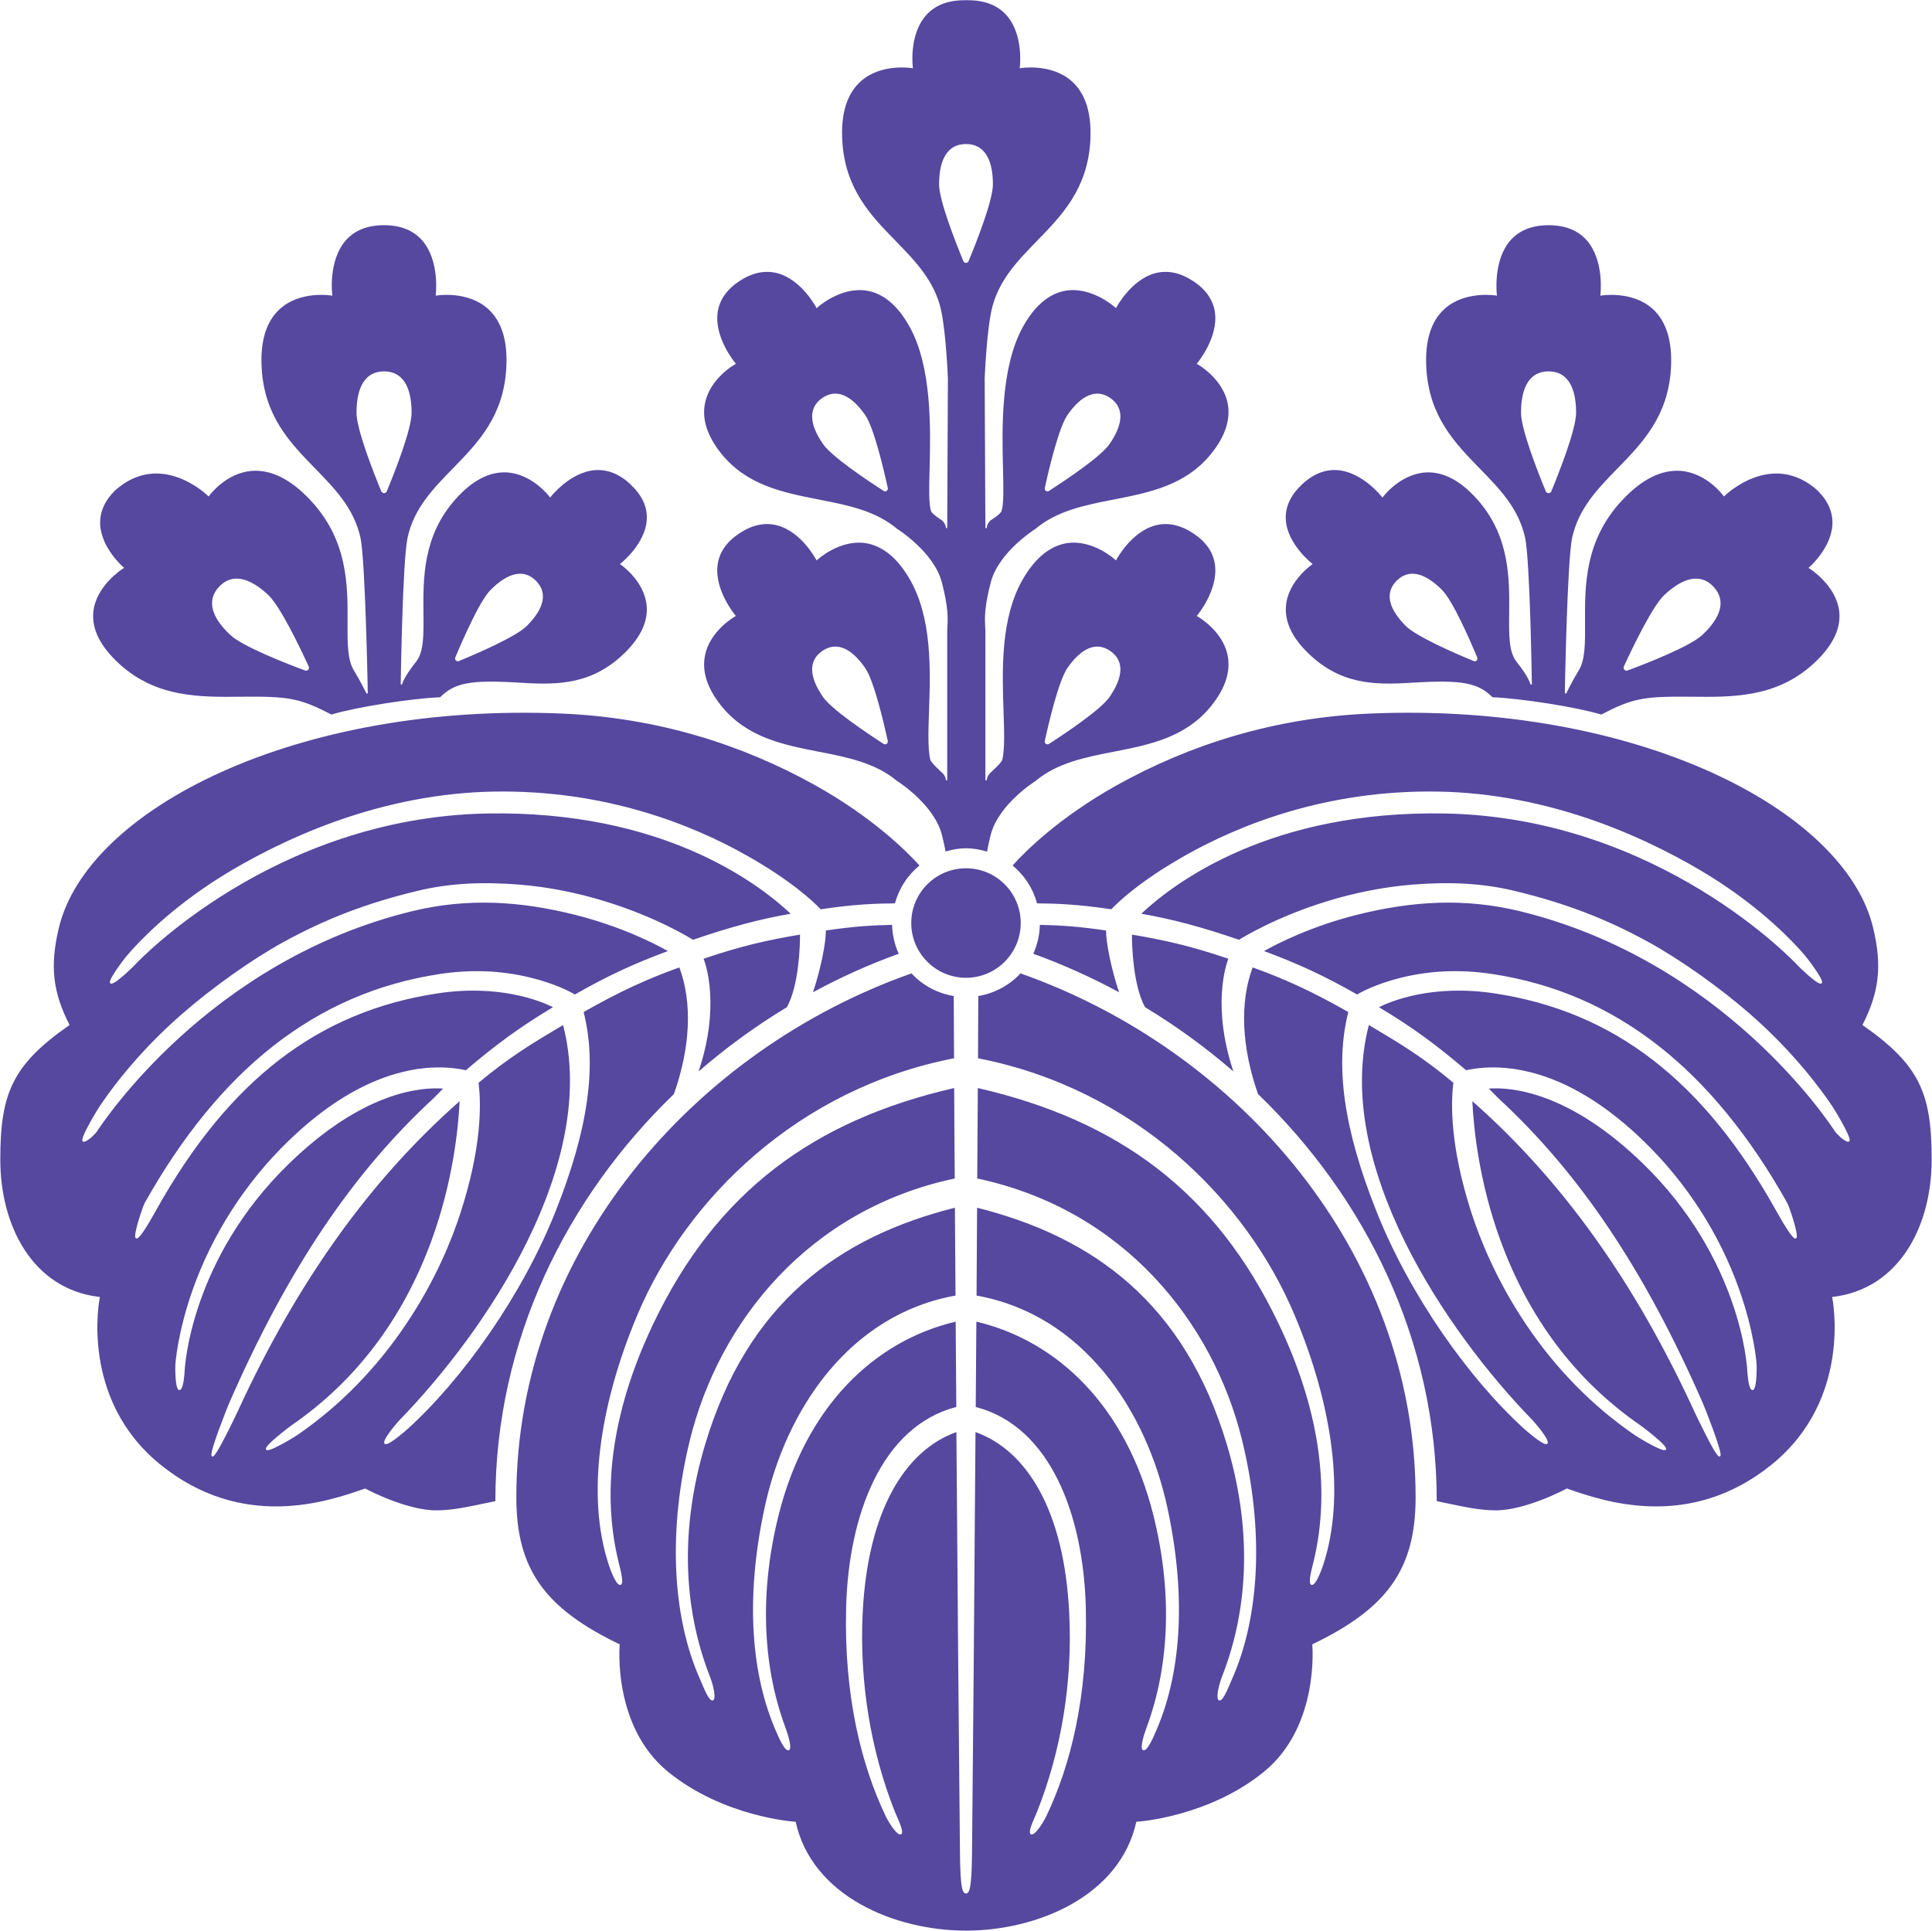 <?xml version="1.0" encoding="UTF-8" standalone="no"?>
<!-- Created with Inkscape (http://www.inkscape.org/) -->

<svg xmlns:dc="http://purl.org/dc/elements/1.1/" xmlns:cc="http://creativecommons.org/ns#" xmlns:rdf="http://www.w3.org/1999/02/22-rdf-syntax-ns#" xmlns:svg="http://www.w3.org/2000/svg" xmlns="http://www.w3.org/2000/svg" xmlns:sodipodi="http://sodipodi.sourceforge.net/DTD/sodipodi-0.dtd" xmlns:inkscape="http://www.inkscape.org/namespaces/inkscape" width="39.688mm" height="39.673mm" viewBox="0 0 39.688 39.673" version="1.1" id="svg1252" inkscape:version="0.92.1 r15371" sodipodi:docname="tsukuba.svg">
  <defs id="defs1246"/>
  <sodipodi:namedview id="base" pagecolor="#ffffff" bordercolor="#666666" borderopacity="1.0" inkscape:pageopacity="0.0" inkscape:pageshadow="2" inkscape:zoom="1.979899" inkscape:cx="-0.36353886" inkscape:cy="-6.6448756" inkscape:document-units="mm" inkscape:current-layer="layer1" showgrid="false" fit-margin-top="0" fit-margin-left="0" fit-margin-right="0" fit-margin-bottom="0" inkscape:window-width="1600" inkscape:window-height="838" inkscape:window-x="-8" inkscape:window-y="-8" inkscape:window-maximized="1"/>
  <g inkscape:label="Layer 1" inkscape:groupmode="layer" id="layer1" transform="translate(-70.871,-104.807)">
    <g transform="matrix(0.991,0,0,-0.991,92.356,120.089)" id="g402">
      <path d="M 0,0 C -0.019,0.014 -0.027,0.037 -0.023,0.06 0.065,0.46 0.268,1.314 0.447,1.573 0.736,1.989 1.046,2.127 1.336,1.924 1.628,1.722 1.606,1.385 1.318,0.969 1.138,0.709 0.41,0.222 0.064,-0.002 0.045,-0.013 0.02,-0.014 0,0 m -3.363,-0.002 c -0.346,0.224 -1.074,0.711 -1.255,0.971 -0.289,0.416 -0.31,0.753 -0.019,0.955 0.292,0.203 0.602,0.065 0.891,-0.351 C -3.566,1.314 -3.365,0.46 -3.277,0.06 -3.273,0.037 -3.281,0.014 -3.301,0 -3.32,-0.014 -3.345,-0.013 -3.363,-0.002 M 0,5.244 C -0.019,5.258 -0.027,5.281 -0.023,5.303 0.065,5.705 0.268,6.558 0.447,6.817 0.736,7.232 1.046,7.371 1.336,7.169 1.628,6.966 1.606,6.629 1.318,6.213 1.138,5.952 0.41,5.467 0.064,5.243 0.045,5.231 0.02,5.231 0,5.244 M -3.363,5.243 c -0.346,0.224 -1.074,0.709 -1.255,0.97 -0.289,0.416 -0.31,0.753 -0.019,0.956 0.292,0.202 0.602,0.063 0.891,-0.352 0.18,-0.259 0.381,-1.112 0.469,-1.514 C -3.273,5.281 -3.281,5.258 -3.301,5.244 -3.32,5.231 -3.345,5.231 -3.363,5.243 M 8.868,1.716 C 8.488,1.873 7.685,2.221 7.461,2.443 7.102,2.802 7.021,3.13 7.27,3.381 7.522,3.632 7.85,3.552 8.208,3.194 8.433,2.972 8.783,2.169 8.942,1.791 8.95,1.771 8.946,1.744 8.93,1.728 8.914,1.712 8.89,1.708 8.868,1.716 m 3.124,-0.18 c -0.017,0.019 -0.021,0.045 -0.012,0.067 0.186,0.403 0.594,1.254 0.844,1.487 0.4,0.372 0.756,0.446 1.017,0.165 C 14.102,2.975 14.002,2.624 13.602,2.253 13.352,2.021 12.474,1.675 12.059,1.521 12.035,1.512 12.01,1.518 11.992,1.536 M 10.42,5.197 c -0.026,0 -0.048,0.016 -0.057,0.037 -0.169,0.409 -0.514,1.289 -0.514,1.63 0,0.545 0.189,0.858 0.571,0.858 0.383,0 0.571,-0.313 0.571,-0.858 0,-0.341 -0.346,-1.221 -0.514,-1.63 C 10.468,5.213 10.445,5.197 10.42,5.197 M -12.168,1.716 c 0.381,0.157 1.184,0.505 1.407,0.727 0.36,0.359 0.441,0.687 0.19,0.938 -0.25,0.251 -0.578,0.171 -0.937,-0.187 -0.224,-0.222 -0.576,-1.025 -0.734,-1.403 -0.008,-0.023 -0.004,-0.047 0.012,-0.063 0.017,-0.016 0.041,-0.02 0.062,-0.012 m -3.123,-0.18 c 0.018,0.019 0.021,0.045 0.01,0.067 -0.184,0.403 -0.592,1.254 -0.842,1.487 -0.4,0.372 -0.757,0.446 -1.018,0.165 -0.26,-0.28 -0.16,-0.631 0.24,-1.002 0.249,-0.232 1.128,-0.578 1.544,-0.732 0.022,-0.009 0.048,-0.003 0.066,0.015 m 1.572,3.661 c 0.026,0 0.047,0.016 0.056,0.037 0.17,0.409 0.515,1.289 0.515,1.63 0,0.545 -0.189,0.858 -0.571,0.858 -0.383,0 -0.571,-0.313 -0.571,-0.858 0,-0.341 0.345,-1.221 0.514,-1.63 0.009,-0.021 0.031,-0.037 0.057,-0.037 m 12.008,4.811 c -0.165,0.4 -0.503,1.258 -0.503,1.591 0,0.531 0.185,0.836 0.558,0.836 0.373,0 0.558,-0.305 0.558,-0.836 0,-0.333 -0.338,-1.191 -0.504,-1.591 -0.007,-0.022 -0.029,-0.037 -0.054,-0.037 -0.025,0 -0.047,0.015 -0.055,0.037 M -2.151,4.63 -2.152,4.631 Z m 1.003,0.001 v 0 V 4.63 Z M -0.215,4.457 -0.217,4.456 Z M -3.082,4.456 h -0.001 l -10e-4,10e-4 z m 1.301,-27.458 c -0.024,2.263 -0.05,5.547 -0.074,8.734 -1.076,-0.386 -1.835,-1.647 -1.942,-3.737 -0.073,-1.461 0.174,-2.886 0.661,-4.12 0.066,-0.164 0.21,-0.442 0.135,-0.482 -0.076,-0.039 -0.245,0.222 -0.322,0.382 -0.495,1.035 -0.864,2.473 -0.818,4.306 0.047,1.947 0.748,3.775 2.284,4.171 -0.005,0.598 -0.009,1.19 -0.013,1.769 -1.688,-0.398 -3.103,-1.758 -3.667,-3.999 -0.391,-1.553 -0.352,-3.087 0.133,-4.402 0.061,-0.165 0.154,-0.461 0.073,-0.485 -0.082,-0.026 -0.208,0.265 -0.277,0.428 -0.471,1.095 -0.642,2.634 -0.229,4.573 0.44,2.078 1.776,4.035 3.964,4.426 -0.005,0.628 -0.009,1.24 -0.013,1.821 -2.404,-0.605 -4.3,-1.97 -5.178,-4.911 -0.512,-1.711 -0.467,-3.36 0.1,-4.808 0.065,-0.164 0.141,-0.467 0.061,-0.495 -0.081,-0.028 -0.189,0.264 -0.261,0.427 -0.599,1.337 -0.663,3.149 -0.214,4.976 0.601,2.434 2.449,4.772 5.489,5.417 -0.006,0.678 -0.009,1.31 -0.012,1.875 -2.904,-0.666 -4.928,-2.148 -6.232,-4.877 -0.82,-1.714 -1.098,-3.395 -0.73,-4.927 0.04,-0.171 0.128,-0.472 0.047,-0.496 -0.082,-0.027 -0.196,0.263 -0.25,0.431 -0.46,1.41 -0.191,3.297 0.602,5.175 1.008,2.387 3.316,4.68 6.56,5.311 -0.003,0.505 -0.005,0.941 -0.006,1.29 -0.324,0.055 -0.637,0.211 -0.875,0.47 -4.497,-1.583 -8.192,-5.762 -8.192,-10.864 0,-1.516 0.618,-2.312 2.143,-3.046 -0.002,-0.017 -0.153,-1.695 0.997,-2.638 1.153,-0.943 2.623,-1.039 2.638,-1.039 l 0.012,-0.001 c 0.339,-1.542 2.054,-2.257 3.531,-2.257 1.476,0 3.191,0.715 3.531,2.257 l 0.012,0.001 c 0.015,0 1.485,0.096 2.637,1.039 1.151,0.943 0.999,2.621 0.998,2.638 1.525,0.734 2.142,1.53 2.142,3.046 0,5.102 -3.694,9.281 -8.19,10.864 -0.24,-0.259 -0.552,-0.415 -0.875,-0.47 -10e-4,-0.349 -0.004,-0.785 -0.006,-1.29 3.243,-0.631 5.55,-2.924 6.557,-5.311 0.794,-1.878 1.063,-3.765 0.604,-5.175 -0.055,-0.168 -0.168,-0.458 -0.249,-0.431 -0.081,0.024 0.005,0.325 0.047,0.496 0.366,1.532 0.089,3.213 -0.732,4.927 -1.302,2.729 -3.326,4.211 -6.231,4.877 -0.004,-0.565 -0.007,-1.197 -0.012,-1.875 3.039,-0.645 4.889,-2.983 5.488,-5.417 0.45,-1.827 0.386,-3.639 -0.213,-4.976 -0.072,-0.163 -0.18,-0.455 -0.261,-0.427 -0.079,0.028 -0.004,0.331 0.061,0.495 0.567,1.448 0.612,3.097 0.1,4.808 -0.879,2.941 -2.774,4.306 -5.178,4.911 -0.004,-0.581 -0.008,-1.193 -0.011,-1.821 2.185,-0.391 3.52,-2.348 3.962,-4.426 0.413,-1.939 0.242,-3.478 -0.229,-4.573 -0.069,-0.163 -0.195,-0.454 -0.277,-0.428 -0.082,0.024 0.011,0.32 0.073,0.485 0.485,1.315 0.524,2.849 0.133,4.402 -0.565,2.241 -1.979,3.601 -3.666,3.999 -0.005,-0.579 -0.009,-1.171 -0.013,-1.769 1.536,-0.396 2.235,-2.224 2.282,-4.171 0.046,-1.833 -0.321,-3.271 -0.816,-4.306 -0.077,-0.16 -0.247,-0.421 -0.323,-0.382 -0.075,0.04 0.069,0.318 0.134,0.482 0.488,1.234 0.736,2.659 0.66,4.12 -0.105,2.09 -0.864,3.351 -1.942,3.737 -0.022,-3.187 -0.049,-6.471 -0.072,-8.734 -0.008,-0.719 -0.051,-0.832 -0.125,-0.832 -0.075,0 -0.117,0.113 -0.125,0.832 M 1.247,-3.87 c -0.576,0.086 -0.969,0.109 -1.372,0.117 -0.004,-0.206 -0.051,-0.408 -0.136,-0.599 0.609,-0.22 1.203,-0.487 1.778,-0.798 -0.168,0.502 -0.271,1.041 -0.27,1.28 m 2.639,-2.921 c -0.163,0.489 -0.247,0.977 -0.244,1.441 0.003,0.473 0.096,0.777 0.14,0.895 -0.791,0.269 -1.336,0.388 -1.998,0.5 -0.002,-0.204 0.021,-1.047 0.271,-1.504 0.645,-0.39 1.259,-0.836 1.831,-1.332 m -8.714,1.641 c 0.572,0.311 1.168,0.578 1.777,0.798 -0.086,0.191 -0.132,0.393 -0.137,0.599 -0.404,-0.008 -0.794,-0.031 -1.373,-0.117 0.003,-0.239 -0.099,-0.778 -0.267,-1.28 m 9.226,-2.111 c 2.227,-2.151 3.704,-5.105 3.704,-8.439 l 0.226,-0.047 c 0.33,-0.07 0.672,-0.144 0.996,-0.144 0.629,0 1.461,0.445 1.469,0.451 l 0.006,10e-4 0.006,-10e-4 c 0.758,-0.265 2.537,-0.886 4.247,0.504 1.672,1.36 1.253,3.433 1.248,3.454 l -0.003,0.015 0.014,0.001 c 1.373,0.163 2.05,1.46 2.05,2.847 0,1.367 -0.244,1.961 -1.435,2.79 0.353,0.691 0.406,1.23 0.226,1.998 C 16.574,-1.352 12.211,0.865 6.707,0.627 4.742,0.542 2.986,-0.013 1.469,-0.859 0.265,-1.533 -0.437,-2.239 -0.69,-2.522 c 0.248,-0.205 0.423,-0.476 0.507,-0.785 0.39,-0.004 0.83,-0.016 1.538,-0.123 0.162,0.169 0.625,0.604 1.543,1.121 1.111,0.626 2.922,1.362 5.247,1.319 1.074,-0.02 2.173,-0.228 3.27,-0.619 1.012,-0.362 1.832,-0.813 2.343,-1.128 1.123,-0.696 1.786,-1.427 1.963,-1.635 0.003,-0.005 0.006,-0.007 0.007,-0.008 0.022,-0.024 0.123,-0.152 0.214,-0.286 0.18,-0.26 0.152,-0.286 0.138,-0.299 -0.006,-0.006 -0.014,-0.009 -0.024,-0.007 -0.098,0.005 -0.468,0.372 -0.49,0.397 -0.028,0.03 -2.854,3.049 -7.297,3.131 -3.598,0.065 -5.585,-1.415 -6.291,-2.078 0.645,-0.113 1.235,-0.27 2.025,-0.54 0.064,0.04 0.757,0.469 1.811,0.794 0.594,0.184 1.193,0.301 1.779,0.349 0.724,0.058 1.422,0.042 2.141,-0.134 1.026,-0.249 1.872,-0.569 2.762,-1.059 0.673,-0.371 1.479,-0.946 2.1,-1.488 0.973,-0.848 1.557,-1.689 1.713,-1.925 0.002,-0.004 0.005,-0.008 0.006,-0.01 0.022,-0.032 0.122,-0.194 0.207,-0.352 0.174,-0.321 0.144,-0.345 0.126,-0.357 -0.004,-0.003 -0.011,-0.008 -0.023,-0.005 -0.102,0.017 -0.256,0.197 -0.26,0.202 -0.118,0.181 -2.321,3.55 -6.543,4.578 -1.134,0.276 -2.231,0.213 -3.38,-0.077 -0.948,-0.239 -1.641,-0.593 -1.92,-0.75 0.726,-0.269 1.251,-0.515 1.929,-0.9 0.074,0.044 0.395,0.222 0.924,0.351 0.604,0.148 1.236,0.171 1.88,0.073 0.639,-0.097 1.253,-0.271 1.825,-0.519 0.568,-0.246 1.112,-0.572 1.619,-0.969 0.999,-0.781 1.897,-1.879 2.671,-3.262 0.02,-0.032 0.08,-0.204 0.129,-0.367 0.099,-0.335 0.063,-0.355 0.05,-0.363 -0.005,-0.003 -0.013,-0.004 -0.024,-10e-4 -0.052,0.014 -0.184,0.209 -0.39,0.579 l -0.008,0.014 c -1.503,2.685 -3.354,4.111 -5.823,4.486 -1.281,0.195 -2.136,-0.155 -2.401,-0.285 0.671,-0.402 1.163,-0.758 1.807,-1.307 0.422,0.089 0.87,0.076 1.336,-0.042 0.786,-0.198 1.579,-0.682 2.355,-1.437 0.881,-0.857 1.562,-1.914 1.968,-3.06 0.325,-0.912 0.364,-1.561 0.364,-1.567 0,-0.006 0.013,-0.52 -0.083,-0.525 -0.01,0 -0.02,0.003 -0.029,0.012 -0.059,0.052 -0.077,0.312 -0.082,0.391 -0.004,0.094 -0.136,2.321 -2.159,4.289 -1.531,1.489 -2.727,1.592 -3.2,1.558 0.03,-0.027 0.061,-0.059 0.092,-0.092 0.036,-0.036 0.071,-0.072 0.101,-0.102 1.693,-1.561 3.043,-3.575 4.249,-6.337 0.014,-0.031 0.119,-0.294 0.213,-0.551 0.188,-0.521 0.156,-0.535 0.136,-0.544 -0.021,-0.009 -0.053,-0.023 -0.295,0.454 -0.115,0.224 -0.23,0.465 -0.251,0.514 -1.233,2.671 -2.733,4.764 -4.585,6.397 0.027,-0.567 0.138,-1.665 0.579,-2.877 0.593,-1.629 1.569,-2.921 2.9,-3.84 0.028,-0.019 0.169,-0.125 0.302,-0.237 0.263,-0.221 0.242,-0.252 0.231,-0.269 -0.003,-0.004 -0.009,-0.01 -0.02,-0.012 -0.098,-0.018 -0.601,0.293 -0.633,0.317 -0.875,0.603 -1.633,1.376 -2.251,2.297 -0.608,0.906 -0.951,1.761 -1.131,2.319 -0.438,1.363 -0.423,2.251 -0.373,2.659 10e-4,0.012 0.003,0.021 0.003,0.025 -0.645,0.54 -1.136,0.831 -1.752,1.196 -0.748,-2.873 1.588,-6.339 3.396,-8.195 0.003,-0.004 0.374,-0.415 0.305,-0.483 -0.006,-0.006 -0.015,-0.01 -0.027,-0.01 -0.096,0 -0.412,0.279 -0.455,0.317 -1.144,1.039 -2.371,2.766 -3.063,4.512 C 6.172,-7.982 5.988,-6.67 6.269,-5.56 5.53,-5.141 4.989,-4.889 4.286,-4.635 4.014,-5.365 4.057,-6.291 4.398,-7.261 m -11.996,2.626 c -0.703,-0.254 -1.244,-0.506 -1.984,-0.925 0.281,-1.11 0.098,-2.422 -0.58,-4.129 -0.694,-1.746 -1.922,-3.473 -3.065,-4.512 -0.042,-0.038 -0.359,-0.317 -0.454,-0.317 -0.012,0 -0.022,0.004 -0.028,0.01 -0.067,0.068 0.302,0.479 0.306,0.483 1.806,1.856 4.142,5.322 3.395,8.195 -0.615,-0.365 -1.105,-0.656 -1.751,-1.196 0,-0.004 0.001,-0.013 0.001,-0.025 0.051,-0.408 0.068,-1.296 -0.372,-2.659 -0.179,-0.558 -0.521,-1.413 -1.131,-2.319 -0.618,-0.921 -1.375,-1.694 -2.25,-2.297 -0.032,-0.024 -0.536,-0.335 -0.633,-0.317 -0.011,0.002 -0.016,0.008 -0.02,0.012 -0.011,0.017 -0.031,0.048 0.23,0.269 0.133,0.112 0.275,0.218 0.301,0.237 1.333,0.919 2.309,2.211 2.902,3.84 0.44,1.212 0.551,2.31 0.579,2.877 -1.853,-1.633 -3.353,-3.726 -4.585,-6.397 -0.022,-0.049 -0.136,-0.29 -0.251,-0.514 -0.243,-0.477 -0.275,-0.463 -0.295,-0.454 -0.02,0.009 -0.053,0.023 0.136,0.544 0.094,0.257 0.199,0.52 0.213,0.551 1.205,2.762 2.555,4.776 4.248,6.337 0.031,0.03 0.066,0.066 0.101,0.102 0.03,0.033 0.062,0.065 0.092,0.092 -0.473,0.034 -1.667,-0.069 -3.198,-1.558 -2.025,-1.968 -2.157,-4.195 -2.161,-4.289 -0.004,-0.079 -0.023,-0.339 -0.082,-0.391 -0.008,-0.009 -0.019,-0.012 -0.03,-0.012 -0.095,0.005 -0.083,0.519 -0.081,0.525 0,0.006 0.039,0.655 0.363,1.567 0.408,1.146 1.087,2.203 1.968,3.06 0.776,0.755 1.569,1.239 2.357,1.437 0.464,0.118 0.914,0.131 1.334,0.042 0.644,0.549 1.137,0.905 1.806,1.307 -0.263,0.13 -1.119,0.48 -2.398,0.285 -2.471,-0.375 -4.322,-1.801 -5.824,-4.486 l -0.007,-0.014 c -0.206,-0.37 -0.338,-0.565 -0.393,-0.579 -0.009,-0.003 -0.017,-0.002 -0.021,10e-4 -0.015,0.008 -0.05,0.028 0.049,0.363 0.049,0.163 0.111,0.335 0.128,0.367 0.774,1.383 1.672,2.481 2.671,3.262 0.507,0.397 1.051,0.723 1.62,0.969 0.573,0.248 1.186,0.422 1.825,0.519 0.644,0.098 1.275,0.075 1.878,-0.073 0.532,-0.129 0.852,-0.307 0.925,-0.351 0.678,0.385 1.203,0.631 1.929,0.9 -0.278,0.157 -0.973,0.511 -1.919,0.75 -1.148,0.29 -2.247,0.353 -3.382,0.077 -4.221,-1.028 -6.423,-4.397 -6.542,-4.578 -0.004,-0.005 -0.158,-0.185 -0.259,-0.202 -0.012,-0.003 -0.02,0.002 -0.025,0.005 -0.016,0.012 -0.047,0.036 0.128,0.357 0.084,0.158 0.185,0.32 0.206,0.352 0.001,0.002 0.003,0.006 0.007,0.01 0.155,0.236 0.738,1.077 1.714,1.925 0.622,0.542 1.426,1.117 2.098,1.488 0.891,0.49 1.737,0.81 2.762,1.059 0.719,0.176 1.418,0.192 2.142,0.134 0.586,-0.048 1.184,-0.165 1.777,-0.349 1.057,-0.325 1.749,-0.754 1.813,-0.794 0.79,0.27 1.379,0.427 2.025,0.54 -0.706,0.663 -2.693,2.143 -6.292,2.078 -4.441,-0.082 -7.268,-3.101 -7.295,-3.131 -0.021,-0.025 -0.393,-0.392 -0.491,-0.397 -0.01,-0.002 -0.018,0.001 -0.024,0.007 -0.014,0.013 -0.042,0.039 0.137,0.299 0.093,0.134 0.191,0.262 0.215,0.286 0,0 0.003,0.003 0.007,0.008 0.177,0.208 0.841,0.939 1.963,1.635 0.51,0.315 1.331,0.766 2.342,1.128 1.097,0.391 2.197,0.599 3.271,0.619 2.324,0.043 4.136,-0.693 5.246,-1.319 0.918,-0.517 1.383,-0.952 1.543,-1.121 0.709,0.107 1.149,0.119 1.539,0.123 0.084,0.309 0.259,0.58 0.508,0.785 -0.255,0.283 -0.956,0.989 -2.16,1.663 -1.517,0.846 -3.274,1.401 -5.238,1.486 -5.504,0.238 -9.867,-1.979 -10.445,-4.458 -0.18,-0.768 -0.128,-1.307 0.226,-1.998 -1.192,-0.829 -1.436,-1.423 -1.436,-2.79 0,-1.387 0.679,-2.684 2.049,-2.847 l 0.016,-0.001 -0.003,-0.015 c -0.005,-0.021 -0.424,-2.094 1.249,-3.454 1.71,-1.39 3.487,-0.769 4.246,-0.504 l 0.007,10e-4 0.004,-10e-4 c 0.009,-0.006 0.84,-0.451 1.47,-0.451 0.323,0 0.666,0.074 0.997,0.144 0,0 0.225,0.047 0.227,0.047 0,3.334 1.473,6.288 3.701,8.439 0.343,0.97 0.385,1.896 0.113,2.626 m 5.942,-0.215 c 0.627,0 1.134,0.509 1.134,1.135 0,0.627 -0.507,1.135 -1.134,1.135 -0.626,0 -1.135,-0.508 -1.135,-1.135 0,-0.626 0.509,-1.135 1.135,-1.135 M 9.258,0.966 c 0.592,-0.024 1.75,-0.205 2.254,-0.359 0.649,0.338 0.877,0.38 1.864,0.37 0.863,-0.01 1.757,-0.019 2.523,0.673 0.397,0.36 0.581,0.721 0.548,1.078 -0.052,0.553 -0.617,0.907 -0.623,0.91 l -0.016,0.01 0.014,0.013 c 0.005,0.003 0.463,0.399 0.482,0.894 0.01,0.25 -0.093,0.484 -0.308,0.697 V 5.253 C 15.047,6.1 14.077,5.149 14.067,5.139 L 14.055,5.127 14.045,5.141 C 14.043,5.146 13.7,5.619 13.154,5.659 12.76,5.686 12.356,5.486 11.957,5.062 11.164,4.226 11.172,3.275 11.176,2.51 11.179,2.096 11.182,1.737 11.041,1.514 10.924,1.325 10.785,1.045 10.783,1.041 l -0.026,0.008 c 0,0.027 0.049,2.768 0.153,3.229 0.136,0.607 0.526,1.008 0.939,1.431 0.515,0.53 1.049,1.077 1.108,2.077 0.032,0.564 -0.098,0.98 -0.384,1.235 -0.425,0.379 -1.055,0.273 -1.061,0.273 l -0.02,-0.005 0.002,0.021 c 0.002,0.005 0.087,0.708 -0.282,1.128 -0.184,0.208 -0.449,0.314 -0.79,0.314 H 10.42 c -0.34,0 -0.606,-0.106 -0.79,-0.314 C 9.262,10.018 9.348,9.315 9.348,9.31 L 9.351,9.289 9.332,9.294 C 9.325,9.294 8.694,9.4 8.269,9.021 7.982,8.766 7.853,8.35 7.887,7.786 7.944,6.786 8.477,6.239 8.992,5.709 9.406,5.286 9.797,4.885 9.933,4.278 10.036,3.817 10.074,1.257 10.074,1.231 L 10.046,1.229 c 0,0 -0.024,0.14 -0.289,0.472 C 9.594,1.904 9.599,2.256 9.603,2.698 9.61,3.414 9.621,4.303 8.944,5.065 8.601,5.453 8.245,5.642 7.887,5.627 7.352,5.603 6.991,5.125 6.988,5.12 L 6.977,5.104 6.965,5.12 C 6.961,5.125 6.565,5.633 6.047,5.674 5.785,5.693 5.535,5.593 5.303,5.372 L 5.301,5.37 C 5.07,5.15 4.96,4.909 4.973,4.653 4.999,4.143 5.512,3.743 5.516,3.739 L 5.531,3.727 5.516,3.716 C 5.51,3.713 5.012,3.371 4.976,2.847 4.95,2.498 5.135,2.146 5.52,1.802 6.212,1.185 6.947,1.228 7.658,1.271 8.63,1.328 8.96,1.263 9.258,0.966 M 3.141,2.643 3.125,2.651 3.138,2.664 C 3.141,2.67 3.578,3.19 3.504,3.717 3.468,3.974 3.317,4.19 3.058,4.362 L 3.055,4.364 C 2.789,4.539 2.525,4.596 2.271,4.529 1.768,4.397 1.466,3.825 1.462,3.818 L 1.453,3.803 1.44,3.814 C 1.436,3.819 0.978,4.24 0.441,4.161 0.09,4.108 -0.22,3.857 -0.477,3.414 -0.943,2.607 -0.906,1.533 -0.878,0.67 c 0.015,-0.412 0.026,-0.768 -0.024,-0.996 -0.015,-0.065 -0.221,-0.25 -0.246,-0.272 0,-0.001 -0.077,-0.068 -0.077,-0.158 h -0.029 v 3.092 c 0,0.026 -0.002,0.055 -0.004,0.088 -0.009,0.159 -0.023,0.399 0.116,0.925 0.165,0.629 0.911,1.098 0.925,1.107 0.453,0.38 1.026,0.492 1.63,0.61 C 2.144,5.21 2.899,5.357 3.43,6.018 3.72,6.38 3.833,6.731 3.768,7.06 3.665,7.578 3.145,7.869 3.141,7.87 L 3.125,7.88 3.138,7.893 C 3.141,7.898 3.578,8.42 3.504,8.946 3.468,9.201 3.317,9.419 3.058,9.591 L 3.055,9.592 C 2.789,9.768 2.525,9.823 2.271,9.758 1.768,9.627 1.466,9.054 1.462,9.049 L 1.453,9.031 1.44,9.044 C 1.436,9.049 0.959,9.482 0.415,9.395 0.069,9.339 -0.231,9.086 -0.477,8.643 -0.939,7.805 -0.909,6.542 -0.889,5.708 -0.879,5.302 -0.871,4.982 -0.918,4.828 -0.937,4.766 -1.123,4.646 -1.148,4.631 -1.151,4.628 -1.225,4.561 -1.225,4.473 h -0.029 l -0.015,3.101 c 10e-4,0.01 0.039,0.958 0.143,1.42 0.137,0.605 0.526,1.005 0.939,1.43 0.515,0.529 1.05,1.077 1.108,2.076 0.032,0.564 -0.097,0.979 -0.384,1.236 -0.424,0.378 -1.056,0.273 -1.061,0.272 l -0.019,-0.005 0.002,0.02 c 0.001,0.007 0.085,0.67 -0.271,1.077 -0.184,0.21 -0.454,0.316 -0.801,0.316 h -0.003 -0.068 -0.003 c -0.347,0 -0.617,-0.106 -0.8,-0.316 -0.357,-0.407 -0.272,-1.07 -0.271,-1.077 l 0.002,-0.02 -0.018,0.005 c -0.007,0.001 -0.638,0.106 -1.062,-0.272 -0.288,-0.257 -0.417,-0.672 -0.384,-1.236 0.058,-0.999 0.591,-1.547 1.108,-2.076 0.413,-0.425 0.802,-0.825 0.939,-1.43 0.103,-0.462 0.142,-1.41 0.142,-1.421 l -0.014,-3.1 h -0.028 c 0,0.088 -0.075,0.155 -0.079,0.158 -0.024,0.015 -0.21,0.135 -0.23,0.197 -0.048,0.154 -0.04,0.474 -0.028,0.88 0.019,0.834 0.05,2.097 -0.413,2.935 C -3.068,9.086 -3.367,9.339 -3.715,9.395 -4.258,9.482 -4.734,9.049 -4.739,9.044 L -4.753,9.031 -4.762,9.049 C -4.766,9.054 -5.066,9.627 -5.57,9.758 -5.824,9.823 -6.089,9.768 -6.355,9.592 L -6.356,9.591 C -6.617,9.419 -6.767,9.201 -6.804,8.946 -6.878,8.42 -6.441,7.898 -6.437,7.893 L -6.426,7.88 -6.44,7.87 C -6.445,7.869 -6.965,7.578 -7.066,7.06 -7.133,6.731 -7.02,6.38 -6.73,6.018 -6.199,5.357 -5.443,5.21 -4.714,5.066 -4.107,4.948 -3.535,4.836 -3.083,4.456 -3.068,4.447 -2.323,3.978 -2.157,3.349 -2.019,2.823 -2.032,2.583 -2.042,2.424 -2.044,2.391 -2.045,2.362 -2.045,2.336 v -3.092 h -0.028 c 0,0.09 -0.078,0.157 -0.079,0.158 -0.024,0.022 -0.231,0.207 -0.246,0.272 -0.05,0.228 -0.039,0.584 -0.025,0.996 0.03,0.863 0.067,1.937 -0.4,2.744 C -3.079,3.857 -3.389,4.107 -3.74,4.161 -4.277,4.24 -4.734,3.819 -4.739,3.814 L -4.753,3.803 -4.762,3.818 C -4.766,3.825 -5.066,4.397 -5.57,4.529 -5.824,4.596 -6.089,4.539 -6.355,4.364 L -6.356,4.362 C -6.617,4.19 -6.767,3.974 -6.804,3.717 -6.878,3.19 -6.441,2.67 -6.437,2.664 L -6.426,2.651 -6.44,2.643 C -6.445,2.639 -6.965,2.35 -7.066,1.831 -7.133,1.502 -7.02,1.151 -6.73,0.789 c 0.531,-0.66 1.287,-0.808 2.016,-0.951 0.607,-0.118 1.179,-0.231 1.631,-0.61 0.015,-0.009 0.76,-0.479 0.926,-1.108 0,-0.002 0.048,-0.188 0.078,-0.352 0.156,0.046 0.292,0.067 0.426,0.067 0.134,0 0.277,-0.023 0.433,-0.069 0.029,0.165 0.078,0.352 0.078,0.354 0.165,0.629 0.911,1.099 0.925,1.108 0.453,0.379 1.026,0.492 1.631,0.61 0.73,0.143 1.485,0.291 2.016,0.951 C 3.72,1.151 3.833,1.502 3.768,1.831 3.665,2.35 3.145,2.639 3.141,2.643 m -3.356,-3.415 h -0.002 z m -2.867,0 h -0.001 -10e-4 z m -2.286,-4.687 c 0.252,0.457 0.273,1.3 0.271,1.504 -0.662,-0.112 -1.206,-0.231 -1.998,-0.5 0.045,-0.118 0.138,-0.422 0.141,-0.895 0.005,-0.464 -0.081,-0.952 -0.244,-1.441 0.572,0.496 1.185,0.942 1.83,1.332 m -7.189,6.425 c -0.591,-0.024 -1.75,-0.205 -2.254,-0.359 -0.65,0.338 -0.877,0.38 -1.865,0.37 -0.863,-0.01 -1.757,-0.019 -2.523,0.673 -0.396,0.36 -0.58,0.721 -0.547,1.078 0.051,0.553 0.617,0.907 0.623,0.91 l 0.017,0.01 -0.015,0.013 c -0.005,0.003 -0.463,0.399 -0.483,0.894 -0.009,0.25 0.094,0.484 0.307,0.697 l 0.002,0.001 c 0.949,0.847 1.919,-0.104 1.928,-0.114 l 0.012,-0.012 0.01,0.014 c 0.003,0.005 0.345,0.478 0.892,0.518 0.394,0.027 0.797,-0.173 1.197,-0.597 0.792,-0.836 0.785,-1.787 0.78,-2.552 -0.002,-0.414 -0.005,-0.773 0.136,-0.996 0.117,-0.189 0.256,-0.469 0.258,-0.473 l 0.026,0.008 c -0.001,0.027 -0.05,2.768 -0.153,3.229 -0.136,0.607 -0.526,1.006 -0.939,1.431 -0.517,0.53 -1.049,1.077 -1.108,2.077 -0.033,0.564 0.096,0.98 0.384,1.235 0.424,0.379 1.056,0.273 1.061,0.273 l 0.02,-0.005 -0.002,0.021 c -0.002,0.005 -0.087,0.708 0.281,1.128 0.184,0.208 0.449,0.314 0.79,0.314 h 0.003 c 0.34,0 0.606,-0.106 0.789,-0.314 0.369,-0.42 0.283,-1.123 0.283,-1.128 l -0.002,-0.021 0.018,0.005 c 0.006,0 0.638,0.106 1.063,-0.273 0.287,-0.255 0.416,-0.671 0.382,-1.235 -0.057,-1 -0.59,-1.547 -1.107,-2.077 -0.413,-0.423 -0.804,-0.824 -0.938,-1.431 -0.105,-0.461 -0.143,-3.021 -0.143,-3.047 l 0.027,-0.002 c 0,0 0.026,0.14 0.291,0.472 0.162,0.203 0.158,0.555 0.154,0.997 -0.008,0.716 -0.018,1.605 0.659,2.367 0.342,0.388 0.698,0.577 1.057,0.562 0.536,-0.024 0.896,-0.502 0.899,-0.507 l 0.012,-0.016 0.01,0.016 c 0.004,0.005 0.401,0.513 0.919,0.554 0.262,0.019 0.512,-0.082 0.744,-0.302 V 5.37 C -8.369,5.15 -8.259,4.909 -8.273,4.653 -8.299,4.143 -8.811,3.743 -8.815,3.739 L -8.831,3.727 -8.814,3.716 C -8.809,3.713 -8.311,3.371 -8.274,2.847 -8.25,2.498 -8.434,2.146 -8.82,1.802 -9.512,1.185 -10.247,1.228 -10.959,1.271 c -0.971,0.057 -1.3,-0.008 -1.598,-0.305" style="fill:#56479f;fill-opacity:1;fill-rule:nonzero;stroke:none" id="path400" inkscape:connector-curvature="0"/>
    </g>
  </g>
</svg>

